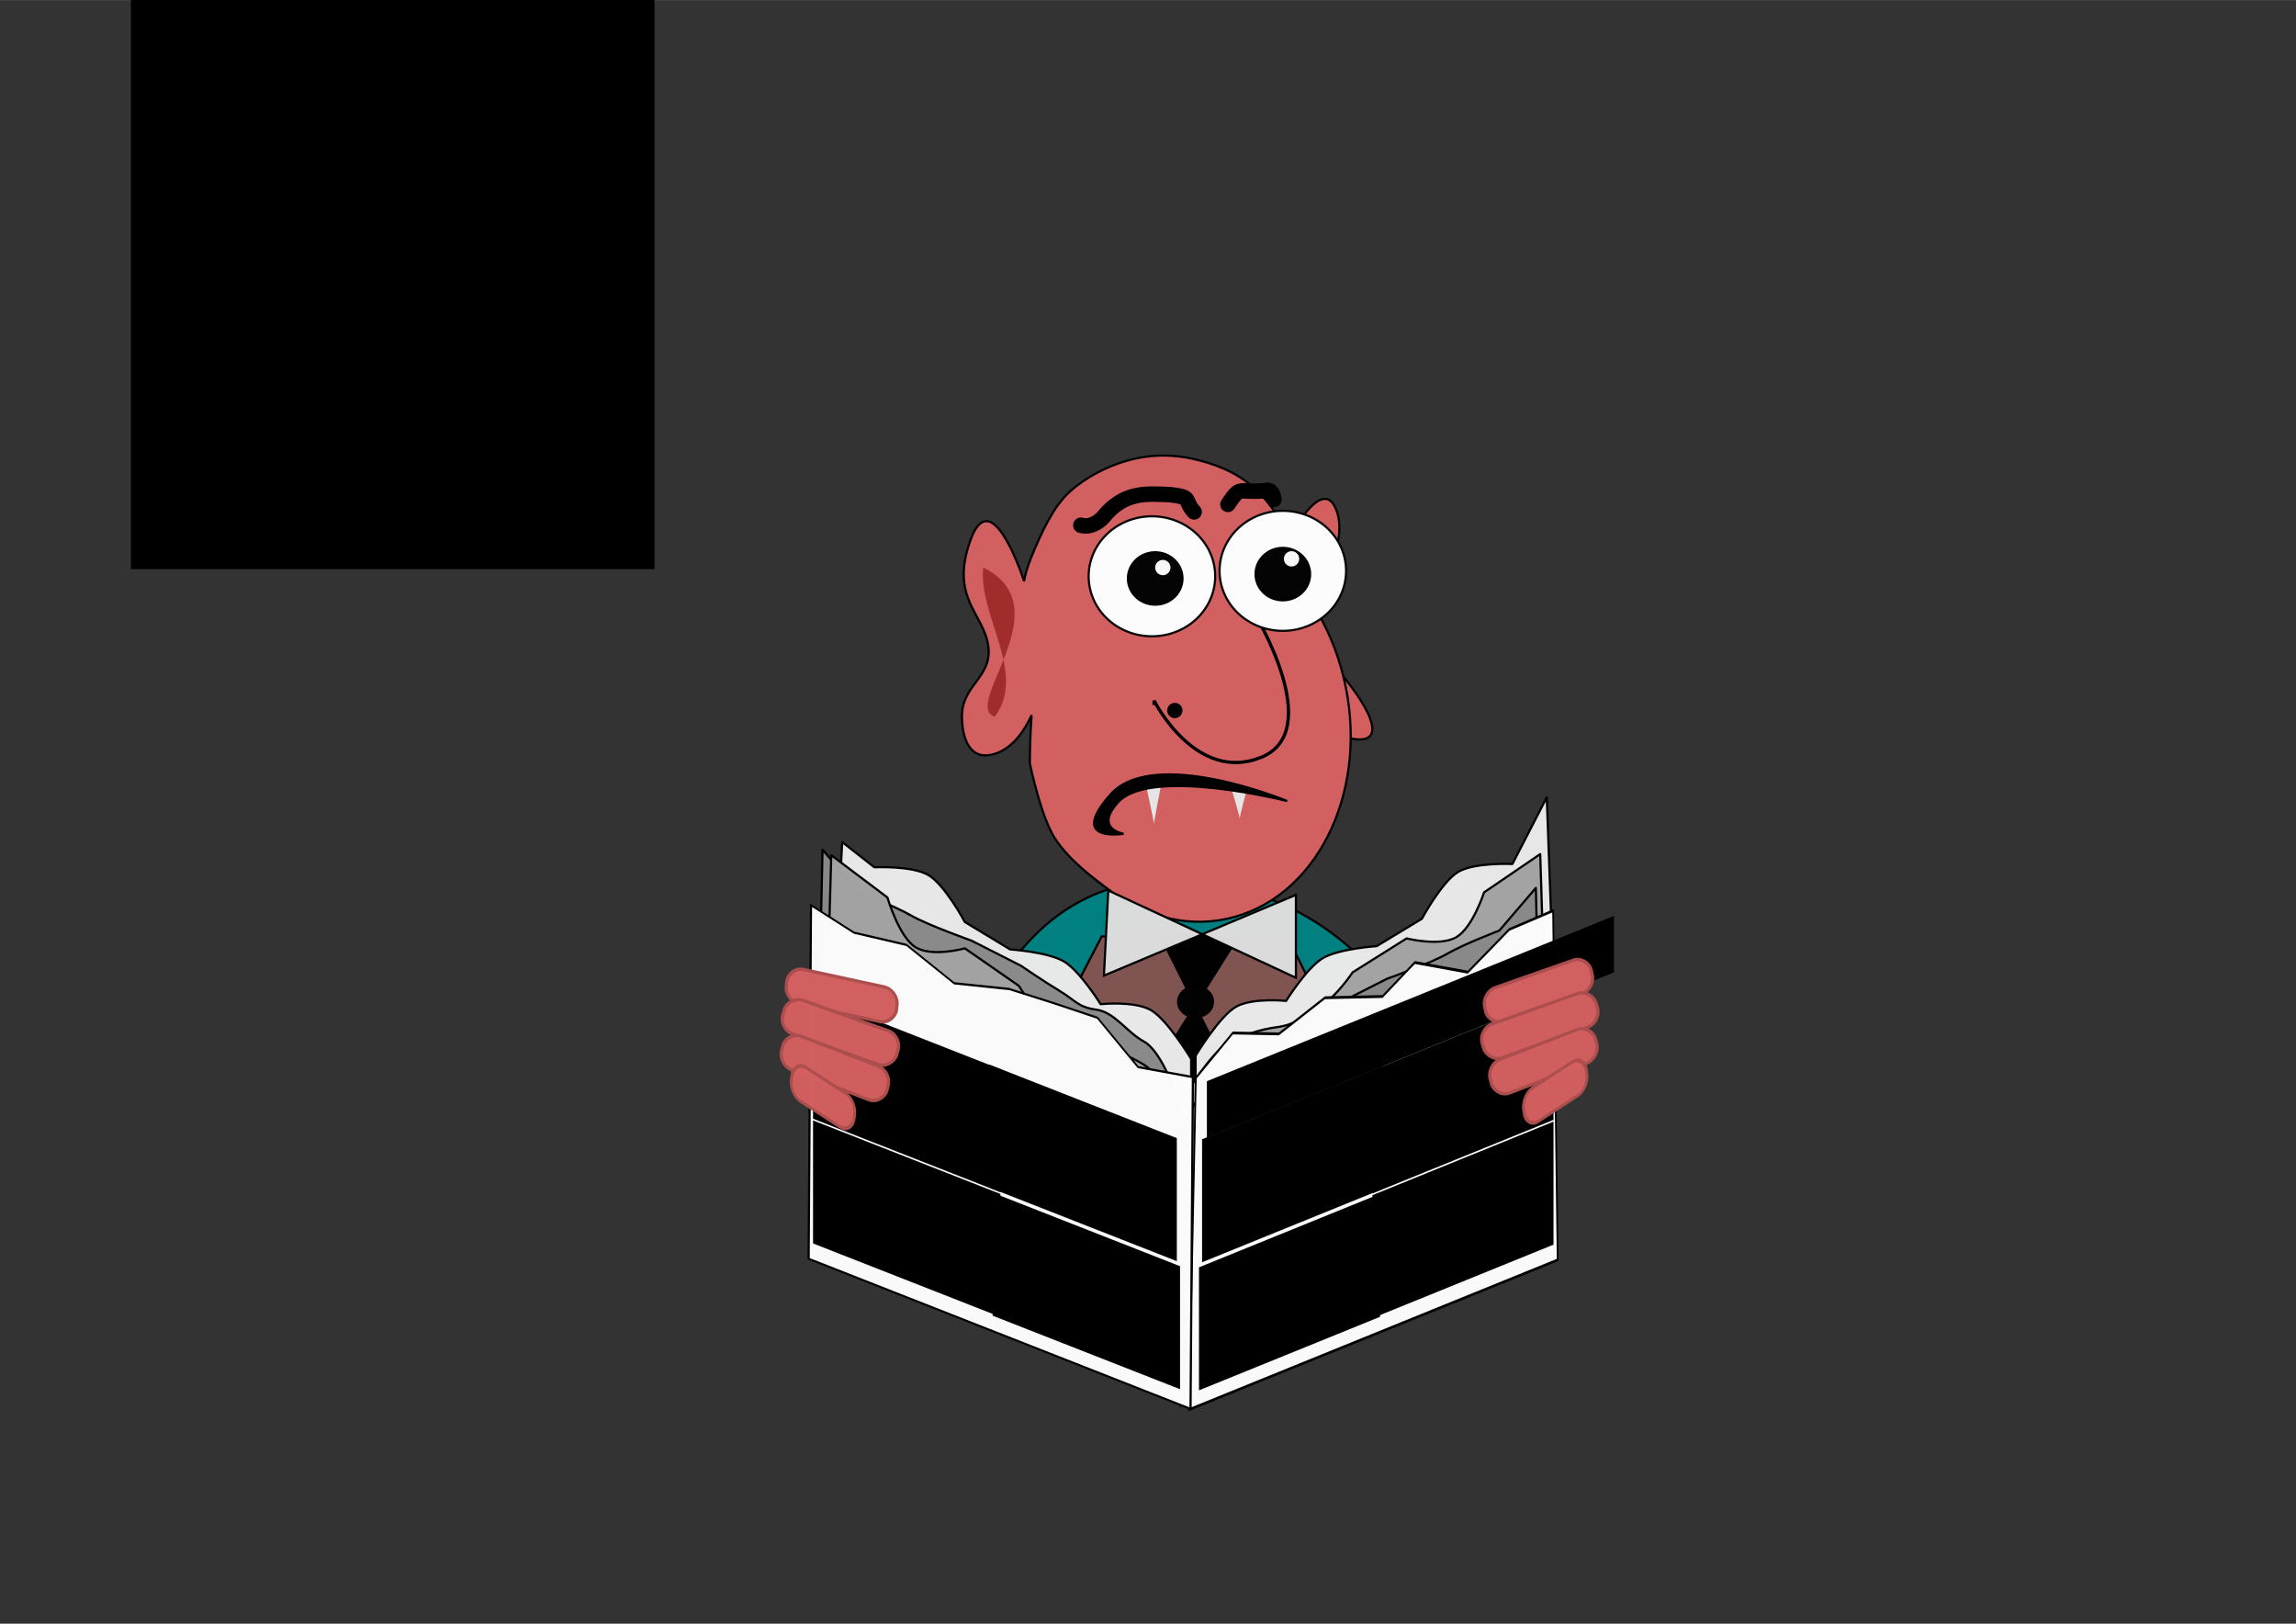 <?xml version="1.0" encoding="UTF-8"?>
<svg width="297mm" height="210mm" version="1.1" viewBox="0 0 1052.4 744.09" xmlns="http://www.w3.org/2000/svg">
<rect x="0" y="0" width="1052.4" height="744.09" fill="#333333" stroke="none"/>
<g transform="translate(0 -308.27)">
<path d="m437 812.36s18-112 113-100 112 105 112 105z" fill="#008080" fill-rule="evenodd" stroke="#000" stroke-width="1px"/>
<path d="m585.26 565.6s20.014-43.935 27.437-23.13c7.422 20.806-21.712 48.192-3.078 68.765 18.634 20.573 26.688 37.872 11.252 35.718-15.436-2.154-20.529-10.054-20.529-10.054z" fill="#d35f5f" fill-rule="evenodd" stroke="#000" stroke-width="1px"/>
<path d="m534.08 517.04c-5.574-0.076-11.193 0.615-16.77 2.141-9.915 2.712-19.773 7.806-27.277 14.693-7.504 6.887-13.074 19.392-17.211 29.463-1.822 4.436-2.882 8.09-3.418 11.236-2.747-8.141-15.521-43.206-24.408-19.211-10 27 6 34 8 49s-13.239 17.892-12 34c0 0 0 21 16 15 7.512-2.817 12.576-10.258 15.859-17.365-0.448 6.544-0.794 13.974-0.82 22.129l0.193 0.805s4.885 23.44 11.172 33.301 16.922 17.885 25.398 24.174c8.477 6.289 17.81 10.686 27.5 12.818 9.69 2.132 19.735 2 29.637-0.768 9.901-2.768 18.723-7.911 26.199-14.842 7.476-6.931 13.607-15.651 18.125-25.572 4.518-9.922 7.424-21.045 8.449-32.785 1.025-11.74 0.171-24.097-2.83-36.482-3.001-12.386-7.865-23.633-14.094-33.367-6.228-9.734-6.745-35.532-27.363-53.865-7.887-7.013-17.778-10.78-27.463-12.965-4.237-0.956-8.544-1.478-12.879-1.537z" fill="#d36060" fill-rule="evenodd" stroke="#000" stroke-width="1px"/>
<path d="m575 589.36s33 54 3 66-49-26-49-26v2-1" fill="none" stroke="#000" stroke-width="1.5"/>
<path d="m559.09 572.04a29 27.5 0 0 1 26.55-29.585 29 27.5 0 0 1 31.258 25.11 29 27.5 0 0 1-26.41 29.697 29 27.5 0 0 1-31.376-24.977" fill="#fcfcfc" stroke="#070707" stroke-dashoffset="10" stroke-linecap="round" stroke-linejoin="round"/>
<path d="m499.09 574.54a29 27.5 0 0 1 26.55-29.585 29 27.5 0 0 1 31.258 25.11 29 27.5 0 0 1-26.41 29.697 29 27.5 0 0 1-31.376-24.977" fill="#fcfcfc" stroke="#070707" stroke-dashoffset="10" stroke-linecap="round" stroke-linejoin="round"/>
<path d="m450.67 568.34c36.668 18.071-10.272 63.007 5.292 68.422 14.931-20.102-7.578-46.14-5.292-68.422z" fill="#a02c2c" fill-rule="evenodd"/>
<path transform="matrix(.107 .084 -.039 .23 569.44 502.17)" d="m243.59 698.9c1.89-0.747-52.77-44.114-53.068-42.104-0.298 2.01 64.589-23.643 62.997-24.906-1.592-1.263-11.819 67.757-9.93 67.01z" fill="#e7e7e7" fill-opacity=".982"/>
<path transform="matrix(.107 .113 -.039 .309 530.14 442.53)" d="m243.59 698.9c1.89-0.747-52.77-44.114-53.068-42.104-0.298 2.01 64.589-23.643 62.997-24.906-1.592-1.263-11.819 67.757-9.93 67.01z" fill="#e7e7e7" fill-opacity=".982"/>
<path d="m590 675.36s-61.1-25.363-81-3 6 18 6 18-14.054-2.259-2-15c15.835-15.497 77 0 77 0z" fill-opacity=".984" fill-rule="evenodd" stroke="#000" stroke-width="1px"/>
<path d="m445 821.36" fill="none" stroke="#000" stroke-width="1px"/>
<path d="m463 818.36 42-81 86 2 42 85z" fill="#825550" fill-opacity=".984" fill-rule="evenodd" stroke="#000" stroke-width="1px"/>
<path d="m534.78 743.05 33.251 66.328-45.073-0.84 44.335-70.526-35.468-1.679z" fill-opacity=".984" fill-rule="evenodd" stroke="#000" stroke-width="1px"/>
<path d="m508 716.36 86 40v-38l-88 37z" fill="#ddd" fill-opacity=".984" fill-rule="evenodd" stroke="#000" stroke-width="1px"/>
<path d="m708.98 673.67-15.745 30.548s-17.21-0.83-24.745 3.548-16.745 21.548-16.745 21.548l-20.745 12.548s-17.447 1.158-24.745 5.548-16.745 19.548-16.745 19.548-15.086-1.581-22.745 2.548-18.745 22.548-18.745 22.548v119.01l165.96-100.38z" fill="#e9e9e9" fill-opacity=".989" stroke="#000" stroke-dashoffset="10" stroke-linecap="round" stroke-linejoin="round"/>
<path d="m705.98 699.67-25.745 17.548s-5.21 16.17-12.745 20.548-22.745 0.548-22.745 0.548l-24.745 15.548s-7.447 11.158-14.745 15.548-11.362 8.425-19.745 9.548-15.086 3.419-22.745 7.548-18.745 22.548-18.745 22.548v119.01l165.96-100.38z" fill="#a3a3a3" fill-opacity=".989" stroke="#000" stroke-dashoffset="10" stroke-linecap="round" stroke-linejoin="round"/>
<path d="m386.02 694.17 14.745 11.548s17.21-0.83 24.745 3.548 16.745 21.548 16.745 21.548l20.745 12.548s17.447 1.158 24.745 5.548 16.745 19.548 16.745 19.548 15.086-1.581 22.745 2.548 18.745 22.548 18.745 22.548v119.01l-165.96-100.38z" fill="#e9e9e9" fill-opacity=".989" stroke="#000" stroke-dashoffset="10" stroke-linecap="round" stroke-linejoin="round"/>
<path d="m703.98 715.17-16.745 19.548s-16.21 6.17-23.745 10.548-27.745 11.548-27.745 11.548l-22.745 11.548s-10.447 7.158-17.745 11.548-8.362 7.426-16.745 8.548-14.086 10.419-21.745 14.548-13.745 21.548-13.745 21.548l-2 128.01 165.96-100.38z" fill="#898989" fill-opacity=".989" stroke="#000" stroke-dashoffset="10" stroke-linecap="round" stroke-linejoin="round"/>
<path d="m377.02 697.67 16.745 19.548s16.21 6.17 23.745 10.548 27.745 11.548 27.745 11.548l22.745 11.548s10.447 7.158 17.745 11.548 8.362 7.426 16.745 8.548 14.086 10.419 21.745 14.548 13.745 21.548 13.745 21.548l2 128.01-165.96-100.38z" fill="#898989" fill-opacity=".989" stroke="#000" stroke-dashoffset="10" stroke-linecap="round" stroke-linejoin="round"/>
<path d="m381.02 700.17 25.745 19.392s5.21 17.869 12.745 22.707c7.535 4.838 22.745 0.605 22.745 0.605l24.745 17.182s7.447 12.331 14.745 17.182c7.298 4.851 11.362 9.311 19.745 10.551s15.086 3.778 22.745 8.341 18.745 24.917 18.745 24.917v131.52l-165.96-110.93z" fill="#a3a3a3" fill-opacity=".989" stroke="#000" stroke-dashoffset="10" stroke-linecap="round" stroke-linejoin="round"/>
<flowRoot fill="black" font-family="'Times New Roman'" font-size="7.5px" letter-spacing="0px" stroke-width="1px" word-spacing="0px" style="line-height:125%" xml:space="preserve"><flowRegion><rect x="60" y="308.09" width="240" height="261"/></flowRegion><flowPara/></flowRoot>
<flowRoot fill="black" font-family="'Times New Roman'" font-size="15px" letter-spacing="0px" stroke-width="1px" word-spacing="0px" style="line-height:125%" xml:space="preserve"><flowRegion><rect x="71" y="139.09" width="377" height="62"/></flowRegion><flowPara/></flowRoot>
<g transform="matrix(.5 -.203 0 .794 519.99 374.99)">
<path d="m56.298 552.49 33.852-17.264 42.25 11.336 42.25-10.076 52.747 12.763 29.654-12.041 48.548 17.986 38.051-14.93 40.151-0.537 4.199 202.63h-338z" fill="#fbfbfb" fill-opacity=".989" stroke="#000" stroke-dashoffset="10" stroke-linecap="round" stroke-linejoin="round" stroke-width="1.587"/>
<g transform="translate(8,43)">
<flowRoot transform="translate(-3 365.27)" fill="#000000" font-family="sans-serif" font-size="40px" letter-spacing="0px" stroke-width="1px" word-spacing="0px" style="line-height:125%" xml:space="preserve"><flowRegion><rect x="57" y="181.09" width="166" height="71"/></flowRegion><flowPara><flowSpan font-size="7.5px"> Hello Hello Hello Hello Hello Hello Hello Hello Hello Hello Hello Hello Hello Hello Hello Hello Hello Hello Hello Hello Hello Hello Hello Hello Hello Hello Hello Hello Hello Hello Hello Hello Hello Hello Hello Hello Hello Hello Hello Hello Hello Hello Hello Hello Hello Hello Hello Hello Hello Hello Hello Hello Hello Hello Hello Hello Hello Hello Hello Hello Hello Hello Hello</flowSpan></flowPara></flowRoot>
</g>
<g transform="translate(164.15 43.196)">
<flowRoot transform="translate(-3 365.27)" fill="#000000" font-family="sans-serif" font-size="40px" letter-spacing="0px" stroke-width="1px" word-spacing="0px" style="line-height:125%" xml:space="preserve"><flowRegion><rect x="57" y="181.09" width="166" height="71"/></flowRegion><flowPara><flowSpan font-size="7.5px"> Hello Hello Hello Hello Hello Hello Hello Hello Hello Hello Hello Hello Hello Hello Hello Hello Hello Hello Hello Hello Hello Hello Hello Hello Hello Hello Hello Hello Hello Hello Hello Hello Hello Hello Hello Hello Hello Hello Hello Hello Hello Hello Hello Hello Hello Hello Hello Hello Hello Hello Hello Hello Hello Hello Hello Hello Hello Hello Hello Hello Hello Hello Hello</flowSpan></flowPara></flowRoot>
</g>
<g transform="translate(5.146 116.2)">
<flowRoot transform="translate(-3 365.27)" fill="#000000" font-family="sans-serif" font-size="40px" letter-spacing="0px" stroke-width="1px" word-spacing="0px" style="line-height:125%" xml:space="preserve"><flowRegion><rect x="57" y="181.09" width="166" height="71"/></flowRegion><flowPara><flowSpan font-size="7.5px"> Hello Hello Hello Hello Hello Hello Hello Hello Hello Hello Hello Hello Hello Hello Hello Hello Hello Hello Hello Hello Hello Hello Hello Hello Hello Hello Hello Hello Hello Hello Hello Hello Hello Hello Hello Hello Hello Hello Hello Hello Hello Hello Hello Hello Hello Hello Hello Hello Hello Hello Hello Hello Hello Hello Hello Hello Hello Hello Hello Hello Hello Hello Hello</flowSpan></flowPara></flowRoot>
</g>
<g transform="translate(164.15 115.2)">
<flowRoot transform="translate(-3 365.27)" fill="#000000" font-family="sans-serif" font-size="40px" letter-spacing="0px" stroke-width="1px" word-spacing="0px" style="line-height:125%" xml:space="preserve"><flowRegion><rect x="57" y="181.09" width="166" height="71"/></flowRegion><flowPara><flowSpan font-size="7.5px"> Hello Hello Hello Hello Hello Hello Hello Hello Hello Hello Hello Hello Hello Hello Hello Hello Hello Hello Hello Hello Hello Hello Hello Hello Hello Hello Hello Hello Hello Hello Hello Hello Hello Hello Hello Hello Hello Hello Hello Hello Hello Hello Hello Hello Hello Hello Hello Hello Hello Hello Hello Hello Hello Hello Hello Hello Hello Hello Hello Hello Hello Hello Hello</flowSpan></flowPara></flowRoot>
</g>
<flowRoot transform="matrix(.897 0 0 .509 16.172 484.66)" fill="#000000" font-family="sans-serif" font-size="40px" letter-spacing="0px" stroke-width="1px" word-spacing="0px" style="line-height:125%" xml:space="preserve"><flowRegion><rect x="56" y="142.09" width="416" height="64"/></flowRegion><flowPara>Hello newspaper</flowPara></flowRoot>
</g>
<g transform="matrix(1.087 0 0 1 170.04 121)">
<path transform="matrix(-.92 -.393 0 1 0 0)" d="m-376.73 532.83 25.143 5.28 18.619-15.28 19.706 1.147 20.794 1.573 25.143 7.28 21.881-9 24.055 3.853 19.706-4.854 1.087 162.46h-175.05z" fill="#fbfbfb" fill-opacity=".989" stroke="#000" stroke-dashoffset="10" stroke-linecap="round" stroke-linejoin="round" stroke-width="1"/>
<g transform="matrix(-.476 -.203 0 .794 365.51 286)">
<flowRoot transform="translate(-3 365.27)" fill="#000000" font-family="sans-serif" font-size="40px" letter-spacing="0px" stroke-width="1px" word-spacing="0px" style="line-height:125%" xml:space="preserve"><flowRegion><rect x="57" y="181.09" width="166" height="71"/></flowRegion><flowPara><flowSpan font-size="7.5px"> Hello Hello Hello Hello Hello Hello Hello Hello Hello Hello Hello Hello Hello Hello Hello Hello Hello Hello Hello Hello Hello Hello Hello Hello Hello Hello Hello Hello Hello Hello Hello Hello Hello Hello Hello Hello Hello Hello Hello Hello Hello Hello Hello Hello Hello Hello Hello Hello Hello Hello Hello Hello Hello Hello Hello Hello Hello Hello Hello Hello Hello Hello Hello</flowSpan></flowPara></flowRoot>
</g>
<g transform="matrix(-.476 -.203 0 .794 291.13 254.42)">
<flowRoot transform="translate(-3 365.27)" fill="#000000" font-family="sans-serif" font-size="40px" letter-spacing="0px" stroke-width="1px" word-spacing="0px" style="line-height:125%" xml:space="preserve"><flowRegion><rect x="57" y="181.09" width="166" height="71"/></flowRegion><flowPara><flowSpan font-size="7.5px"> Hello Hello Hello Hello Hello Hello Hello Hello Hello Hello Hello Hello Hello Hello Hello Hello Hello Hello Hello Hello Hello Hello Hello Hello Hello Hello Hello Hello Hello Hello Hello Hello Hello Hello Hello Hello Hello Hello Hello Hello Hello Hello Hello Hello Hello Hello Hello Hello Hello Hello Hello Hello Hello Hello Hello Hello Hello Hello Hello Hello Hello Hello Hello</flowSpan></flowPara></flowRoot>
</g>
<g transform="matrix(-.476 -.203 0 .794 366.87 344.69)">
<flowRoot transform="translate(-3 365.27)" fill="#000000" font-family="sans-serif" font-size="40px" letter-spacing="0px" stroke-width="1px" word-spacing="0px" style="line-height:125%" xml:space="preserve"><flowRegion><rect x="57" y="181.09" width="166" height="71"/></flowRegion><flowPara><flowSpan font-size="7.5px"> Hello Hello Hello Hello Hello Hello Hello Hello Hello Hello Hello Hello Hello Hello Hello Hello Hello Hello Hello Hello Hello Hello Hello Hello Hello Hello Hello Hello Hello Hello Hello Hello Hello Hello Hello Hello Hello Hello Hello Hello Hello Hello Hello Hello Hello Hello Hello Hello Hello Hello Hello Hello Hello Hello Hello Hello Hello Hello Hello Hello Hello Hello Hello</flowSpan></flowPara></flowRoot>
</g>
<g transform="matrix(-.476 -.203 0 .794 291.13 311.58)">
<flowRoot transform="translate(-3 365.27)" fill="#000000" font-family="sans-serif" font-size="40px" letter-spacing="0px" stroke-width="1px" word-spacing="0px" style="line-height:125%" xml:space="preserve"><flowRegion><rect x="57" y="181.09" width="166" height="71"/></flowRegion><flowPara><flowSpan font-size="7.5px"> Hello Hello Hello Hello Hello Hello Hello Hello Hello Hello Hello Hello Hello Hello Hello Hello Hello Hello Hello Hello Hello Hello Hello Hello Hello Hello Hello Hello Hello Hello Hello Hello Hello Hello Hello Hello Hello Hello Hello Hello Hello Hello Hello Hello Hello Hello Hello Hello Hello Hello Hello Hello Hello Hello Hello Hello Hello Hello Hello Hello Hello Hello Hello</flowSpan></flowPara></flowRoot>
</g>
</g>
<path d="m517.04 574.31a12.5 12 0 0 1 11.444-12.91 12.5 12 0 0 1 13.473 10.957 12.5 12 0 0 1-11.383 12.959 12.5 12 0 0 1-13.524-10.899" fill="#030303" fill-opacity=".989" stroke="#000" stroke-dashoffset="10" stroke-linecap="round" stroke-linejoin="round"/>
<path d="m575.54 572.31a12.5 12 0 0 1 11.444-12.91 12.5 12 0 0 1 13.473 10.957 12.5 12 0 0 1-11.383 12.959 12.5 12 0 0 1-13.524-10.899" fill="#030303" fill-opacity=".989" stroke="#000" stroke-dashoffset="10" stroke-linecap="round" stroke-linejoin="round"/>
<path d="m540.03 767.92a8 7 0 0 1 7.324-7.531 8 7 0 0 1 8.623 6.392 8 7 0 0 1-7.285 7.559 8 7 0 0 1-8.656-6.358" fill="#030303" fill-opacity=".989" stroke="#000" stroke-dashoffset="10" stroke-linecap="round" stroke-linejoin="round"/>
<rect transform="matrix(.944 -.331 .233 .972 0 0)" x="484.69" y="950.14" width="51.647" height="16.015" rx="6.899" ry="6.921" fill="#d36060" stroke="#ac4e4e" stroke-dashoffset="10" stroke-linecap="round" stroke-linejoin="round" stroke-width="1.5"/>
<rect transform="matrix(.942 -.336 .283 .959 0 0)" x="429.65" y="963.73" width="55.314" height="16.109" rx="6.891" ry="6.915" fill="#d35f5f" fill-opacity=".989" stroke="#ac4e4e" stroke-dashoffset="10" stroke-linecap="round" stroke-linejoin="round" stroke-width="1.5"/>
<rect transform="matrix(.933 -.36 .264 .965 0 0)" x="449.29" y="992.66" width="51.647" height="16.015" rx="6.899" ry="6.921" fill="#d35f5f" fill-opacity=".989" stroke="#ac4e4e" stroke-dashoffset="10" stroke-linecap="round" stroke-linejoin="round" stroke-width="1.5"/>
<rect transform="matrix(-.977 -.211 -.111 .994 0 0)" x="-496.72" y="661.13" width="51.647" height="16.015" rx="6.899" ry="6.921" fill="#d36060" stroke="#ac4e4e" stroke-dashoffset="10" stroke-linecap="round" stroke-linejoin="round" stroke-width="1.5"/>
<rect transform="matrix(-.942 -.336 -.283 .959 0 0)" x="-619.13" y="599.5" width="55.314" height="16.109" rx="6.891" ry="6.915" fill="#d35f5f" fill-opacity=".989" stroke="#ac4e4e" stroke-dashoffset="10" stroke-linecap="round" stroke-linejoin="round" stroke-width="1.5"/>
<rect transform="matrix(-.933 -.36 -.264 .965 0 0)" x="-608.4" y="601.29" width="51.647" height="16.015" rx="6.899" ry="6.921" fill="#d35f5f" fill-opacity=".989" stroke="#ac4e4e" stroke-dashoffset="10" stroke-linecap="round" stroke-linejoin="round" stroke-width="1.5"/>
<rect transform="matrix(.839 -.544 .16 .987 0 0)" x="610.43" y="1157.2" width="34.131" height="15.651" rx="6.177" ry="6.821" fill="#d35f5f" fill-opacity=".989" stroke="#ac4e4e" stroke-dashoffset="10" stroke-linecap="round" stroke-linejoin="round" stroke-width="1.5"/>
<rect transform="matrix(-.839 -.544 -.16 .987 0 0)" x="-565.71" y="511.55" width="34.131" height="15.651" rx="6.177" ry="6.821" fill="#d35f5f" fill-opacity=".989" stroke="#ac4e4e" stroke-dashoffset="10" stroke-linecap="round" stroke-linejoin="round" stroke-width="1.5"/>
<path d="m495.43 548.97c4.098 1.174 7.922-1.178 10.24-3.699 9.717-12.07 20.176-10.718 30.76-10.316 10.735 1.304 5.691 2.136 10.919 7.894" fill="none" stroke="#000" stroke-linecap="round" stroke-linejoin="round" stroke-width="7.1"/>
<path d="m583.94 537.17c-0.781-4.984-2.966-4.292-4.527-4.015-12.075 1.134-10.457-2.914-16.58 6.262" fill="none" stroke="#000" stroke-linecap="round" stroke-linejoin="round" stroke-width="7.1"/>
<path d="m535.01 634.14a3.5 3.5 0 0 1 3.204-3.765 3.5 3.5 0 0 1 3.772 3.196 3.5 3.5 0 0 1-3.187 3.78 3.5 3.5 0 0 1-3.787-3.179" fill-opacity=".982"/>
<path d="m529.51 568.64a3.5 3.5 0 0 1 3.204-3.765 3.5 3.5 0 0 1 3.772 3.196 3.5 3.5 0 0 1-3.187 3.78 3.5 3.5 0 0 1-3.787-3.179" fill="#fcfcfc" fill-opacity=".982"/>
<path d="m588.51 564.64a3.5 3.5 0 0 1 3.204-3.765 3.5 3.5 0 0 1 3.772 3.196 3.5 3.5 0 0 1-3.187 3.78 3.5 3.5 0 0 1-3.787-3.179" fill="#fcfcfc" fill-opacity=".982"/>
</g>
</svg>
